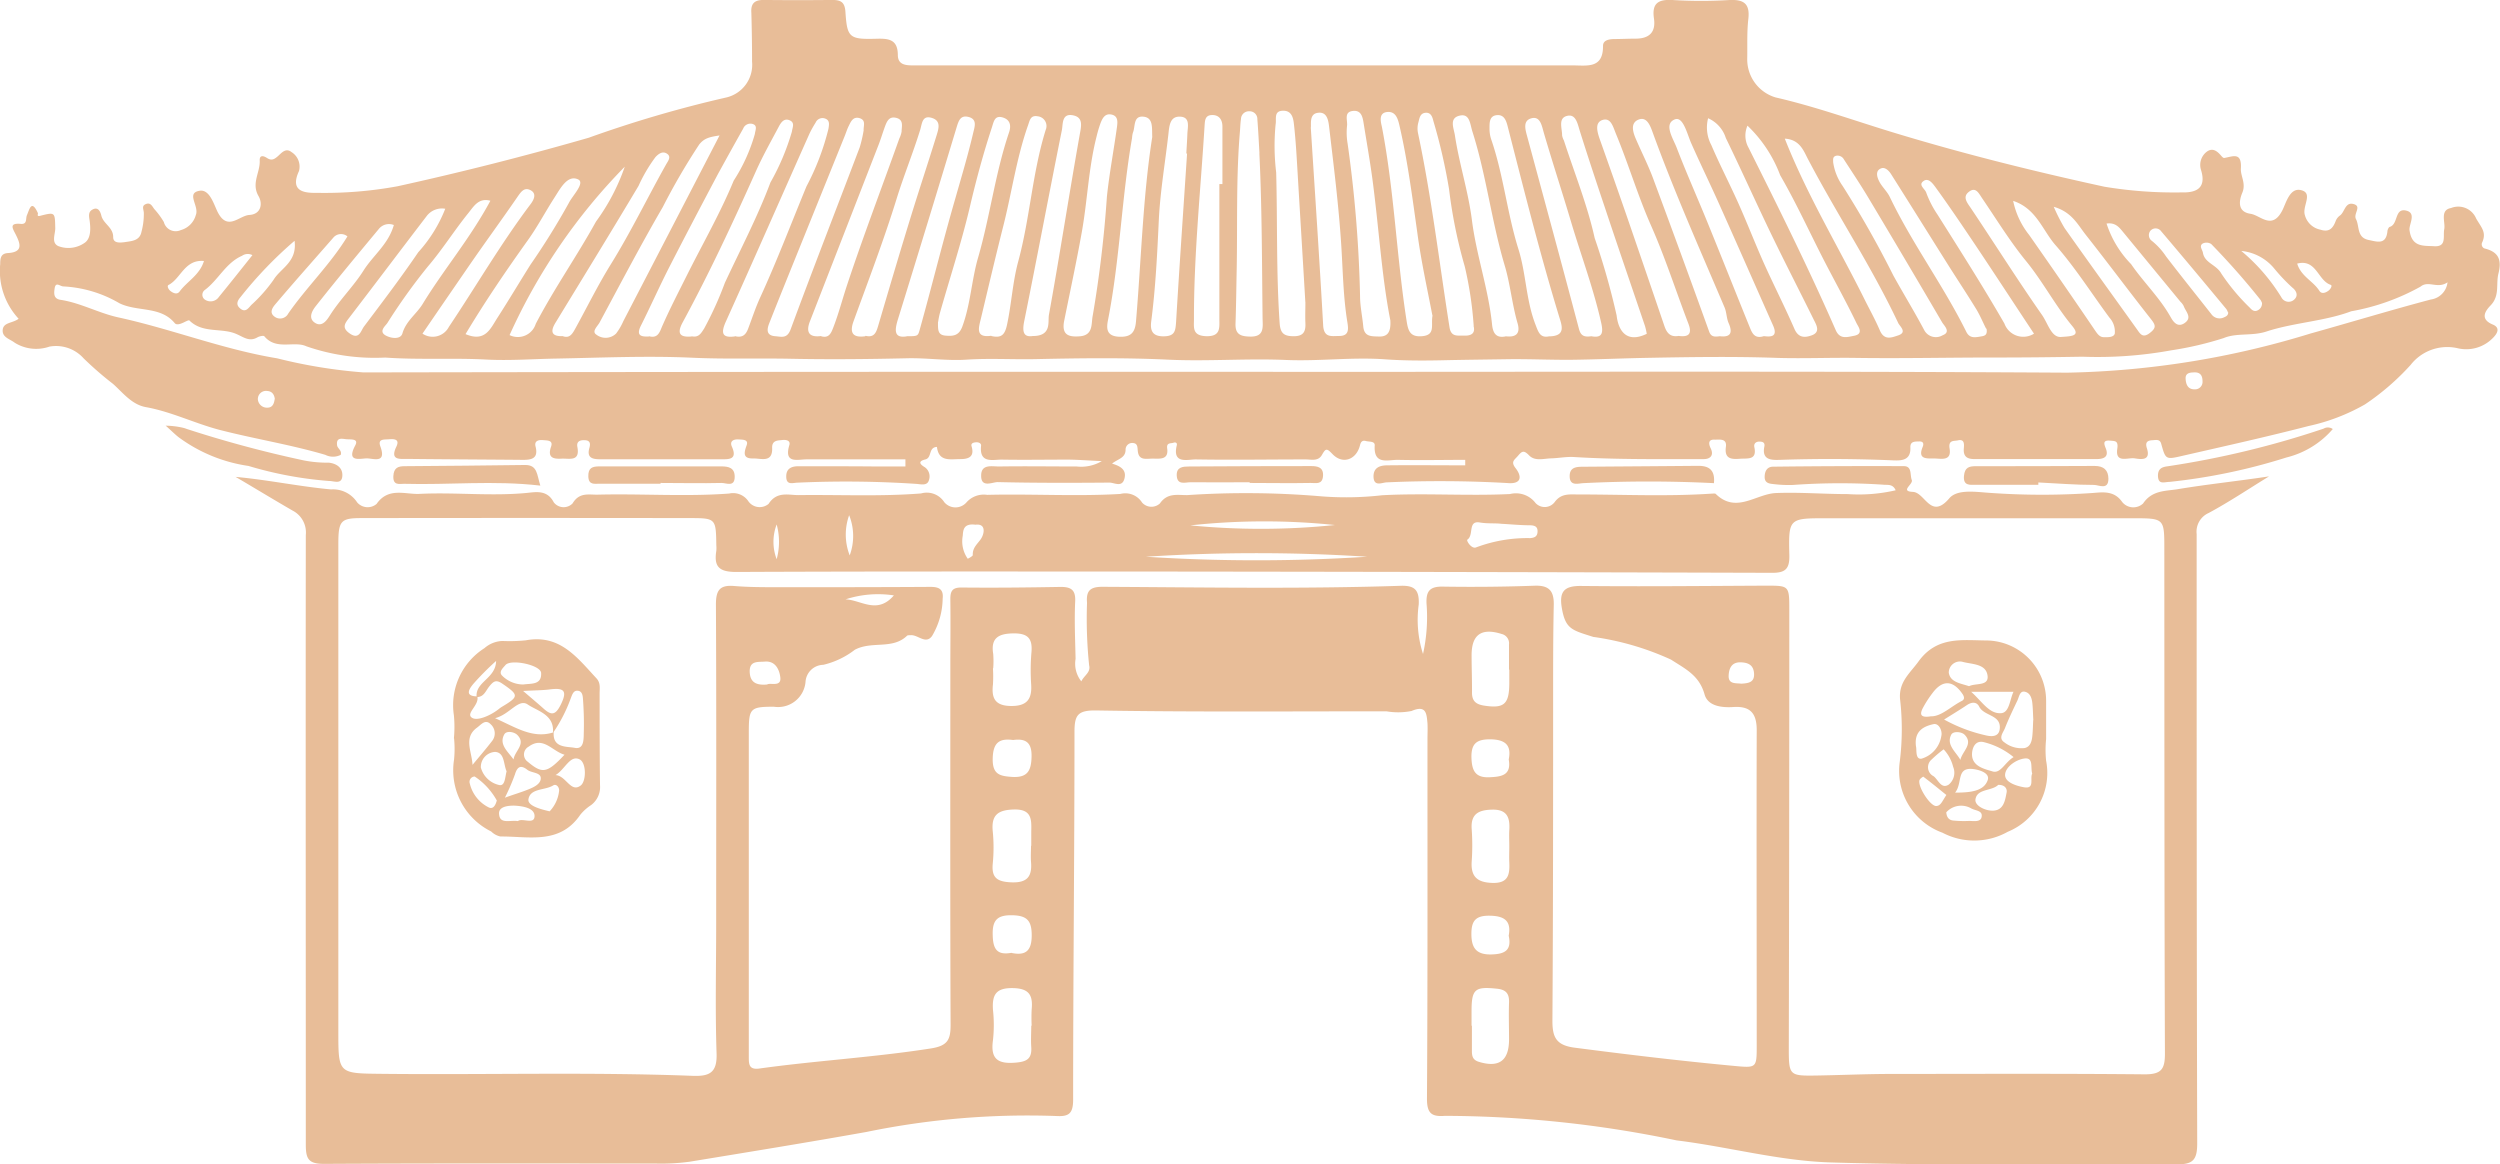 <svg xmlns="http://www.w3.org/2000/svg" xmlns:xlink="http://www.w3.org/1999/xlink" width="49.803" height="23.192" viewBox="0 0 49.803 23.192">
  <defs>
    <clipPath id="clip-path">
      <rect id="矩形_98" data-name="矩形 98" width="49.803" height="23.192" fill="#e8bd98"/>
    </clipPath>
  </defs>
  <g id="more1" clip-path="url(#clip-path)">
    <path id="路径_27764" data-name="路径 27764" d="M18.031,9.152c-.656,0-1.312,0-1.968,0-.174,0-.456.095-.342-.285.027-.09-.064-.11-.143-.1s-.2,0-.2.146c.017.318-.22.217-.377.221-.2.005-.191-.1-.132-.259.047-.122-.081-.115-.16-.12-.1-.007-.182.034-.133.144.122.272-.079.25-.227.251-.8,0-1.6,0-2.4,0-.154,0-.267-.031-.212-.224.022-.078.021-.147-.08-.155s-.181.02-.159.134c.057.3-.162.225-.313.233-.167.009-.289-.017-.21-.242.043-.127-.076-.119-.157-.127s-.184.007-.153.127c.059.233-.07.268-.255.266-.764-.007-1.531-.01-2.3-.019-.148,0-.351.031-.218-.244.07-.146-.037-.157-.147-.147-.092.008-.229-.014-.172.141.133.364-.159.23-.289.24-.149.011-.382.064-.213-.255.079-.144-.086-.119-.173-.127s-.208-.045-.187.12c.008.067.1.1.073.191a.337.337,0,0,1-.307,0c-.7-.206-1.414-.318-2.117-.5-.493-.131-.955-.36-1.455-.45-.286-.051-.46-.288-.657-.463a6.812,6.812,0,0,1-.586-.509.737.737,0,0,0-.681-.234.808.808,0,0,1-.691-.077C.2,6.758.051,6.727.049,6.592c0-.175.191-.145.318-.241A1.4,1.4,0,0,1,0,5.262C0,5.134.017,5.05.158,5.042c.307-.02.241-.191.151-.37-.058-.115-.142-.233.1-.211.136.013.094-.106.124-.174.05-.113.089-.323.218-.041.008.018-.032.074.046.054.3-.076.293-.072.3.249,0,.122-.085.29.064.356A.563.563,0,0,0,1.68,4.84c.134-.089.122-.3.1-.455-.017-.1-.02-.171.064-.212.115-.059.155.059.171.123.04.166.237.232.236.429,0,.127.137.111.229.1.137-.023.3-.024.335-.209a1.358,1.358,0,0,0,.046-.382c-.008-.074-.046-.134.044-.169s.122.044.164.1a1.55,1.55,0,0,1,.191.259.243.243,0,0,0,.337.161.428.428,0,0,0,.3-.3c.074-.177-.206-.439.077-.484.195-.031.279.26.355.418.2.4.43.075.637.064.229-.015.269-.222.18-.376-.148-.255.035-.472.024-.707-.006-.127.091-.087.143-.053.09.059.143.031.216-.032s.157-.178.276-.083a.34.34,0,0,1,.147.377c-.2.432.152.437.367.434a8.036,8.036,0,0,0,1.6-.132q1.916-.422,3.805-.966a23.847,23.847,0,0,1,2.731-.8.668.668,0,0,0,.523-.715c0-.323-.005-.646-.014-.972C14.95.069,15.028,0,15.21,0q.682.008,1.364,0c.175,0,.251.045.264.238.034.514.076.55.617.535.246-.007.425.013.427.323,0,.2.162.208.313.208H31.33c.281,0,.605.069.6-.389,0-.115.12-.133.22-.136.143,0,.287-.008.43-.008.269,0,.405-.127.365-.4-.046-.311.09-.388.382-.369a9.231,9.231,0,0,0,1.112,0c.288-.015.422.064.386.377-.03.26-.017.526-.022.789a.791.791,0,0,0,.565.774c.775.178,1.523.446,2.281.679,1.407.431,2.835.787,4.271,1.1a8.475,8.475,0,0,0,1.532.113c.278.009.509-.07.39-.45a.33.33,0,0,1,.106-.353c.124-.1.22-.018.3.077.015.017.04.043.057.04.174-.029.353-.127.332.215-.008.144.106.293.029.476-.068.163-.1.382.162.421.2.029.427.332.633-.064.075-.144.146-.455.366-.409.263.055.027.318.085.5a.4.4,0,0,0,.308.289c.167.055.244-.018.3-.157a.255.255,0,0,1,.08-.117c.107-.064.108-.277.274-.238.183.043,0,.191.055.3.076.146.011.369.255.418.167.034.342.1.372-.168,0-.033.024-.086.046-.093.173-.051.093-.372.318-.327s.064.271.076.388c.044.351.283.311.492.324.255.015.172-.2.2-.338s-.095-.382.136-.423a.386.386,0,0,1,.5.209c.1.176.211.272.121.474a.088.088,0,0,0,.044.122c.275.068.35.216.279.5-.053.209.031.439-.154.633-.085.089-.239.265.038.382.158.064.1.18-.006.28a.74.74,0,0,1-.7.191.925.925,0,0,0-.927.334,4.914,4.914,0,0,1-.91.787,3.947,3.947,0,0,1-1.12.43c-.828.214-1.664.4-2.5.591-.351.082-.35.083-.439-.236-.027-.1-.109-.074-.176-.071-.1.005-.148.041-.109.161.08.248-.109.221-.244.2s-.39.106-.346-.191c.024-.163-.044-.153-.143-.162-.141-.012-.127.054-.087.152.069.173-.041.215-.179.215h-2.44c-.148,0-.222-.055-.208-.214.007-.08.015-.191-.12-.158-.077.017-.191-.012-.164.16.045.265-.175.2-.313.2s-.327.022-.224-.227c.031-.075.008-.115-.071-.112s-.179-.007-.173.122c.011.255-.175.262-.342.255q-1.131-.049-2.26-.01c-.161.005-.362.007-.307-.264.017-.085-.038-.1-.1-.1s-.113.034-.1.108c.06.269-.138.222-.285.234-.169.013-.315.006-.281-.238.024-.177-.138-.139-.227-.143-.127-.005-.12.083-.076.173.071.146-.016.215-.137.215-.861,0-1.722.011-2.579-.041-.165-.01-.307.022-.46.026s-.328.064-.446-.064c-.1-.1-.136-.082-.213.009s-.155.119-.048.255c.124.161.117.318-.166.292a23.694,23.694,0,0,0-2.4-.014c-.093,0-.264.1-.268-.118,0-.18.132-.219.268-.221.519-.006,1.04,0,1.559,0V9.162c-.446,0-.891.01-1.333,0-.2-.006-.495.115-.47-.288.005-.088-.11-.069-.174-.087s-.1.005-.119.083c-.07.288-.344.39-.547.178-.116-.121-.136-.118-.211.015s-.212.09-.327.09c-.73,0-1.46.013-2.189,0-.159,0-.469.1-.376-.281.013-.055-.031-.064-.064-.052-.055.02-.146-.008-.127.117.031.23-.151.2-.286.2s-.281.045-.3-.153c-.008-.073,0-.153-.1-.158a.131.131,0,0,0-.143.132c0,.171-.157.185-.269.279.161.048.294.119.246.3s-.2.078-.3.078c-.742.006-1.483.008-2.224-.01-.108,0-.334.123-.33-.131,0-.236.22-.178.36-.18.514-.008,1.029,0,1.543,0a.806.806,0,0,0,.5-.107c-.281-.013-.476-.028-.669-.03-.446,0-.885.008-1.327,0-.18,0-.446.081-.409-.275.006-.053-.051-.073-.1-.07s-.108.018-.089.08c.064.213-.064.255-.226.255-.2,0-.429.059-.464-.243-.176.009-.094.217-.232.25s-.123.088-.009.155a.223.223,0,0,1,.082.255c-.031.12-.16.084-.245.077a21.179,21.179,0,0,0-2.367-.025c-.094,0-.234.064-.231-.127,0-.161.115-.2.244-.2.526,0,1.053,0,1.579.005h.551q0-.071,0-.142M48.752,5.626c-.2.137-.377-.045-.536.085a4.409,4.409,0,0,1-1.381.491c-.532.2-1.133.223-1.679.4-.293.1-.6.024-.862.134a6.638,6.638,0,0,1-1.045.244,8.156,8.156,0,0,1-1.768.127c-.593.01-1.188.017-1.782.016-.907,0-1.814.021-2.721.008-.522-.008-1.043.015-1.566,0-.887-.032-1.776-.017-2.664,0-.474.01-.951.031-1.421.037-.432.005-.878-.018-1.312-.011s-.859.011-1.28.021c-.365.008-.764.009-1.146-.019-.652-.047-1.313.041-1.973.013-.78-.034-1.562.031-2.345-.006-.878-.042-1.76-.03-2.64-.011-.462.01-.922-.02-1.388.011-.375.025-.786-.037-1.171-.028-.773.018-1.549.026-2.318.01-.655-.014-1.313.01-1.97-.021-.9-.041-1.8,0-2.7.017-.465.008-.938.044-1.394.02-.674-.036-1.347.008-2.019-.04A4.159,4.159,0,0,1,6.1,6.9c-.245-.115-.6.087-.838-.2-.016-.019-.1,0-.135.02-.162.095-.271,0-.419-.064-.295-.132-.672-.006-.939-.271-.014-.014-.086.028-.127.046s-.127.056-.167.005c-.283-.341-.742-.219-1.1-.394a2.45,2.45,0,0,0-1.115-.335c-.07,0-.155-.106-.176.043-.013.089-.025.2.112.223.4.059.764.265,1.158.351,1.064.232,2.083.637,3.162.815a10.226,10.226,0,0,0,1.719.281q9.58-.017,19.161-.011c4.928,0,9.856-.015,14.784.016a17.531,17.531,0,0,0,4.844-.78c.8-.223,1.591-.464,2.395-.677a.388.388,0,0,0,.335-.348M26,6.022c-.048-.821-.1-1.666-.15-2.51-.021-.345-.038-.691-.077-1.034-.013-.12-.039-.277-.223-.271s-.122.167-.142.27a4.421,4.421,0,0,0,.011.96c.027,1,0,2,.069,3,.014.2.081.262.281.262s.24-.1.232-.265c-.006-.131,0-.262,0-.418m-.915-2.96c-.013-.226-.024-.453-.042-.679a.153.153,0,0,0-.16-.159.157.157,0,0,0-.166.153c-.013.082-.014.166-.021.249-.077.905-.048,1.812-.064,2.719-.008.369-.011.738-.024,1.108-.007.208.092.255.284.259.292.01.259-.183.255-.358-.013-1.1-.011-2.2-.064-3.292m-.8.612h.064c0-.382,0-.764,0-1.146,0-.133-.064-.236-.215-.229C24,2.3,24,2.407,23.993,2.5c-.079,1.285-.214,2.569-.212,3.861,0,.163-.036.325.237.337.3.011.269-.169.269-.344,0-.9,0-1.791,0-2.686M22.95,2.725c-.008-.181.024-.382-.179-.4s-.155.2-.206.318a.483.483,0,0,0-.017.106c-.208,1.2-.243,2.419-.476,3.611-.031.155-.057.337.217.349.237.011.318-.084.337-.3.106-1.236.136-2.478.324-3.679M21.191,6.417c-.043.271.114.3.323.283.266-.025.218-.255.25-.409a23.4,23.4,0,0,0,.283-2.374c.049-.462.136-.92.2-1.382.013-.1.031-.234-.127-.255-.118-.015-.164.084-.2.174a2.512,2.512,0,0,0-.081.275c-.159.625-.18,1.273-.293,1.9-.107.6-.235,1.188-.354,1.782m6.5-.036c-.171-.864-.227-1.84-.356-2.807-.049-.366-.114-.73-.172-1.094-.021-.133-.043-.286-.223-.262s-.094.191-.111.3a1.316,1.316,0,0,0,.013.356A25.463,25.463,0,0,1,27.09,5.9c0,.2.045.4.064.605s.157.195.309.2.248-.058.23-.325M23.644,3.06h-.015c.007-.131.016-.262.021-.394s.064-.33-.141-.341-.218.176-.236.339c-.064.568-.162,1.135-.191,1.7-.032.68-.064,1.358-.152,2.037-.021.163.006.3.24.3s.242-.108.255-.286c.067-1.12.145-2.239.219-3.359m2.465-.505c.087,1.355.174,2.643.246,3.932.014.251.167.212.318.211.2,0,.187-.135.164-.275-.085-.519-.089-1.045-.124-1.569-.05-.761-.145-1.518-.234-2.276-.017-.14-.028-.365-.244-.323-.162.031-.113.234-.127.3m2.423,3.735c-.1-.523-.225-1.082-.3-1.646-.1-.709-.191-1.418-.351-2.115-.031-.133-.067-.315-.255-.292-.169.02-.123.195-.1.295.247,1.28.292,2.586.493,3.871.029.183.064.318.3.3.285-.02.178-.225.216-.413m-8.785.41c.191.042.264-.019.308-.225.09-.419.111-.847.224-1.264.233-.86.28-1.761.546-2.617a.195.195,0,0,0-.157-.272c-.154-.029-.16.091-.2.195-.231.662-.324,1.362-.5,2.041-.151.6-.292,1.2-.435,1.8-.043.178-.111.382.206.336m.828.005c.378,0,.3-.273.322-.417.216-1.192.4-2.388.612-3.581.031-.179.084-.36-.138-.4s-.191.181-.216.3c-.255,1.268-.494,2.539-.75,3.806-.046.226,0,.318.17.292m8.785-.2a7.35,7.35,0,0,0-.178-1.185,9.7,9.7,0,0,1-.313-1.54,11.14,11.14,0,0,0-.313-1.36c-.019-.079-.048-.173-.158-.162s-.118.111-.139.187a.453.453,0,0,0-.01.211c.272,1.281.425,2.583.629,3.875.032.2.162.161.289.166.154.006.227-.052.191-.191m-10.67-.083c0,.152-.01.26.148.274s.268,0,.335-.176c.167-.45.185-.932.318-1.386.237-.822.34-1.676.615-2.488.043-.127.026-.246-.117-.293-.169-.055-.186.073-.225.194-.171.52-.313,1.046-.438,1.579-.168.717-.4,1.419-.6,2.127a1.553,1.553,0,0,0-.033.169m-.63.286c.222,0,.227,0,.262-.127.24-.858.452-1.724.7-2.582.127-.446.261-.891.366-1.34.028-.122.09-.277-.1-.321-.155-.036-.191.081-.23.208q-.578,1.915-1.169,3.825c-.072.231-.074.382.179.339m-.824-.01c.17.041.211-.064.249-.191.211-.717.423-1.435.643-2.15.171-.556.355-1.109.527-1.665.039-.127.083-.276-.092-.333-.195-.064-.2.1-.236.227-.143.465-.328.915-.472,1.381C17.6,4.793,17.293,5.594,17,6.4c-.09.248,0,.331.232.3m12.759,0c.191.024.3-.041.237-.259-.11-.378-.145-.776-.255-1.146-.263-.88-.367-1.8-.645-2.674-.048-.153-.052-.358-.246-.318-.232.048-.119.258-.1.411.087.563.265,1.106.337,1.677.088.694.328,1.365.4,2.068.015.153.064.288.272.243m.853,0c.362,0,.263-.223.21-.4-.382-1.253-.7-2.523-1.025-3.79-.029-.112-.07-.223-.2-.218-.166.006-.16.15-.16.269a.662.662,0,0,0,.032.21c.246.712.318,1.469.542,2.185.155.49.151,1.013.338,1.5.057.147.09.276.26.246m1.961-.049a1.322,1.322,0,0,0-.035-.157c-.267-.788-.538-1.574-.8-2.363-.171-.509-.339-1.015-.5-1.528-.044-.143-.078-.332-.241-.3-.2.039-.109.25-.111.393a.357.357,0,0,0,.036.1c.209.647.467,1.283.613,1.944a14.437,14.437,0,0,1,.437,1.54c.032.291.188.567.6.367M16.356,6.7c.136.039.188-.039.232-.154.109-.276.183-.563.275-.843.327-.989.7-1.965,1.05-2.946a.488.488,0,0,0,.044-.135c0-.1.047-.23-.1-.271s-.191.064-.231.169c-.049.134-.089.272-.141.4q-.677,1.742-1.355,3.484c-.081.209-.022.325.224.291M31.7,6.7c.207.038.241-.057.195-.262-.153-.685-.4-1.341-.6-2.012-.176-.592-.369-1.18-.542-1.772-.042-.143-.069-.333-.235-.3-.2.043-.133.236-.093.386.344,1.273.689,2.541,1.026,3.814.038.145.112.164.249.145m1.745-.005c.191.024.264-.041.187-.242-.25-.652-.463-1.321-.746-1.959-.265-.6-.449-1.225-.7-1.83-.056-.137-.1-.322-.262-.273s-.11.232-.064.37c.178.5.357,1.009.532,1.514q.382,1.109.76,2.219c.05.148.123.227.286.2M17.2,2.589c0-.094.05-.2-.09-.237-.123-.029-.164.074-.206.158-.032.064-.053.133-.08.2l-.866,2.143c-.213.528-.428,1.056-.637,1.586-.046.117-.069.246.12.26.123.009.235.055.306-.138.446-1.209.917-2.415,1.375-3.623a2.532,2.532,0,0,0,.08-.348M34.263,6.7c.183.02.266-.046.169-.263-.043-.1-.039-.213-.08-.31-.49-1.153-1-2.3-1.428-3.475-.045-.123-.112-.33-.276-.272-.183.064-.123.255-.059.4.118.273.255.54.355.819q.558,1.5,1.1,3.007c.039.109.109.108.221.092m-19.625,0c.155.039.218-.039.26-.15.08-.21.149-.425.243-.628.332-.724.615-1.47.919-2.206A4.976,4.976,0,0,0,16.5,2.566c.012-.083.034-.174-.078-.207a.149.149,0,0,0-.178.085,2.111,2.111,0,0,0-.122.219c-.554,1.244-1.1,2.491-1.661,3.733-.1.22-.1.345.172.307m20.5-.006c.142.018.287.017.183-.216-.347-.779-.689-1.56-1.038-2.338-.191-.432-.4-.857-.592-1.291-.083-.191-.161-.539-.327-.472-.227.091-.031.382.039.565.195.509.418,1.006.623,1.511.281.689.554,1.38.834,2.069.045.11.094.231.277.173M13.774,6.7c.141.03.186-.057.25-.155a6.948,6.948,0,0,0,.412-.909c.31-.665.653-1.318.908-2a4.7,4.7,0,0,0,.427-1.011c.01-.08.064-.174-.035-.223-.115-.057-.179.034-.224.119-.155.292-.318.581-.453.882-.457,1.022-.93,2.037-1.464,3.021-.127.236-.04.3.181.28M34.024,2.355a.744.744,0,0,0,.064.537c.167.391.365.771.539,1.16s.328.787.5,1.175c.2.446.421.878.616,1.325.082.191.219.176.351.127.167-.064.09-.2.039-.3-.288-.584-.587-1.163-.87-1.75-.3-.624-.584-1.257-.887-1.88a.641.641,0,0,0-.356-.394M12.927,6.7c.154.039.2-.048.25-.176.155-.357.334-.7.509-1.051.312-.623.661-1.23.926-1.873a3.431,3.431,0,0,0,.422-.931c.007-.069.053-.152-.025-.191a.155.155,0,0,0-.209.087c-.169.3-.335.6-.5.9-.324.612-.647,1.225-.963,1.842-.2.39-.377.79-.573,1.18-.1.2,0,.225.159.217m21.885-4.2a.493.493,0,0,0,.021.439c.6,1.2,1.2,2.408,1.738,3.637.083.187.227.136.365.11.2-.038.08-.185.05-.247-.2-.415-.424-.819-.637-1.23-.295-.573-.563-1.164-.886-1.722a2.642,2.642,0,0,0-.652-.987M14.326,2.7c-.2.03-.3.055-.4.178A12.949,12.949,0,0,0,13.2,4.125c-.439.755-.844,1.528-1.259,2.3-.041.076-.165.18-.064.243a.3.3,0,0,0,.392-.022,1.2,1.2,0,0,0,.145-.248q.5-.964,1-1.929l.918-1.773m21.218.064C36,3.9,36.618,4.912,37.145,5.975c.1.2.211.4.3.608s.238.141.364.1c.191-.064.029-.183,0-.251-.532-1.127-1.223-2.168-1.8-3.269-.081-.153-.159-.387-.463-.4M11.213,6.7c.141.048.194-.064.255-.174.232-.423.446-.857.7-1.266.4-.645.729-1.328,1.1-1.988.039-.068.111-.154.006-.215-.083-.048-.16.009-.22.073a3.094,3.094,0,0,0-.337.573c-.544.913-1.1,1.817-1.655,2.727-.09.148-.11.279.152.267m25.3-3.469A1.082,1.082,0,0,0,36.7,3.7a19.931,19.931,0,0,1,1.014,1.79c.2.362.417.715.612,1.082a.262.262,0,0,0,.369.108c.171-.064.034-.187-.008-.255Q37.96,5.184,37.22,3.947c-.156-.261-.325-.514-.491-.77a.144.144,0,0,0-.151-.074c-.083.018-.06.088-.064.131M10.15,6.678a.374.374,0,0,0,.519-.226c.365-.7.821-1.35,1.2-2.037a4.117,4.117,0,0,0,.573-1.093,11.577,11.577,0,0,0-2.294,3.353m29.414-.127c-.053-.1-.113-.248-.191-.379-.191-.312-.394-.617-.589-.927-.372-.591-.741-1.183-1.114-1.773-.045-.071-.122-.146-.2-.113-.118.047-.078.172-.041.248.055.116.162.207.217.323.446.93,1.066,1.761,1.523,2.684.071.144.191.109.312.089.064-.011.112-.036.091-.153m-30.3.11c.4.169.5-.12.641-.334.223-.347.433-.7.653-1.05a14.276,14.276,0,0,0,.764-1.229c.075-.149.329-.4.185-.469-.214-.1-.357.187-.476.37-.179.278-.333.573-.526.842C10.08,5.39,9.664,6,9.27,6.657m31.246-.008c-.409-.617-.8-1.217-1.2-1.814-.25-.372-.5-.743-.764-1.106-.048-.064-.132-.187-.229-.127-.127.081.02.157.046.237a2,2,0,0,0,.225.438c.452.718.909,1.434,1.332,2.169a.4.4,0,0,0,.593.2m-32.109,0a.363.363,0,0,0,.528-.133c.545-.814,1.037-1.661,1.627-2.444.059-.078.134-.209,0-.279s-.2.048-.274.153c-.314.456-.64.9-.955,1.358s-.613.891-.926,1.35m32.622.064c.248-.016.412-.019.246-.219-.34-.41-.585-.885-.925-1.3-.318-.39-.586-.828-.87-1.245-.069-.1-.127-.237-.266-.127-.122.094-.045.2.029.306.479.714.937,1.441,1.429,2.145.116.166.181.429.356.439M9.765,4c-.234-.064-.331.112-.437.243-.281.347-.518.728-.81,1.069a11.663,11.663,0,0,0-.806,1.125c-.038.057-.188.173-.017.255.111.055.284.07.318-.05.071-.245.276-.382.4-.581C8.833,5.371,9.363,4.751,9.765,4M40.1,4a1.606,1.606,0,0,0,.318.68c.446.637.886,1.273,1.323,1.917.044.064.088.12.162.121s.2.009.222-.071a.412.412,0,0,0-.106-.318c-.358-.484-.683-1-1.078-1.448-.255-.293-.379-.726-.84-.878M8.868,4.16A.382.382,0,0,0,8.5,4.3c-.516.674-1.026,1.352-1.543,2.026-.087.113-.16.2,0,.314.195.141.227-.05.29-.134.367-.488.738-.975,1.082-1.481a2.826,2.826,0,0,0,.537-.865M40.909,4.12a3.642,3.642,0,0,0,.216.425c.478.677.964,1.348,1.446,2.022.064.091.113.174.251.068s.115-.16.022-.279c-.439-.556-.861-1.125-1.3-1.681-.158-.2-.276-.452-.637-.555m1.054.335a2.073,2.073,0,0,0,.489.808c.246.358.564.661.781,1.043.04.07.127.236.28.134.169-.113.025-.23-.013-.342a.307.307,0,0,0-.064-.085L42.3,4.635c-.083-.1-.159-.208-.341-.18M7.847,4.486a.258.258,0,0,0-.3.071C7.124,5.066,6.7,5.575,6.286,6.1c-.064.081-.17.247,0,.341.139.076.232-.08.281-.155.2-.318.476-.585.674-.9.191-.3.493-.521.6-.9M44.379,6.223a.286.286,0,0,0-.031-.064c-.429-.518-.863-1.038-1.3-1.552a.136.136,0,0,0-.22,0,.14.14,0,0,0,.034.191,1.383,1.383,0,0,1,.286.314c.293.382.6.764.9,1.146a.2.2,0,0,0,.255.064c.045-.018.084-.043.081-.1M6.918,4.711a.2.2,0,0,0-.285.028c-.382.437-.769.871-1.146,1.316-.047.056-.139.164-.027.25a.183.183,0,0,0,.279-.059c.368-.53.838-.978,1.178-1.535M45.06,6.04a.575.575,0,0,0-.031-.064,14.793,14.793,0,0,0-.982-1.113.174.174,0,0,0-.166-.013c-.086.049-.008.127,0,.187.035.206.269.235.367.415a4.133,4.133,0,0,0,.568.68c.04.046.089.085.155.052a.152.152,0,0,0,.087-.145M5.862,4.8A8.071,8.071,0,0,0,4.787,5.92c-.055.064-.1.144-.013.22.111.1.168,0,.232-.067a3.009,3.009,0,0,0,.441-.5c.139-.23.469-.35.418-.769m-.84.28a.2.2,0,0,0-.208.013c-.323.141-.47.479-.741.681a.118.118,0,0,0-.005.187.2.2,0,0,0,.285-.048c.225-.275.446-.554.668-.833M44.645,5a3.75,3.75,0,0,1,.8.926.162.162,0,0,0,.25.047c.1-.086.039-.187-.032-.242a3.559,3.559,0,0,1-.359-.378A.973.973,0,0,0,44.645,5m-40.59.2c-.382-.031-.456.351-.7.477-.037.018-.007.085.033.118.06.049.138.08.187.012.147-.2.4-.327.484-.607m41.7.053c.076.255.318.346.442.542.043.069.127.041.187-.008.038-.031.077-.1.037-.112-.255-.084-.282-.52-.665-.423m-2.05,2.168c-.085,0-.179.01-.174.123s.044.218.182.214a.148.148,0,0,0,.155-.158c0-.109-.038-.183-.163-.18M5.471,7.953c-.01-.092-.055-.158-.151-.163a.162.162,0,0,0-.187.166.18.18,0,0,0,.191.166c.1,0,.132-.079.143-.167" transform="translate(0.004 -0.001)" fill="#e8bd98"/>
    <path id="路径_27765" data-name="路径 27765" d="M78.063,154.736c.637.057,1.265.191,1.906.25a.573.573,0,0,1,.519.258.275.275,0,0,0,.387.031c.234-.337.567-.188.849-.2.715-.036,1.432.05,2.151-.02.173-.017.4-.064.529.187a.248.248,0,0,0,.376.022c.134-.226.323-.17.5-.174.872-.022,1.745.043,2.618-.022a.366.366,0,0,1,.378.146.276.276,0,0,0,.408.06c.167-.258.4-.173.6-.175.813-.01,1.626.031,2.438-.033a.414.414,0,0,1,.462.174.291.291,0,0,0,.446,0,.46.46,0,0,1,.408-.146c.884-.022,1.769.034,2.654-.018a.394.394,0,0,1,.432.171.249.249,0,0,0,.356.018c.151-.219.355-.163.546-.166a17.655,17.655,0,0,1,2.614.02,6.3,6.3,0,0,0,1.267-.017c.846-.046,1.7.017,2.546-.024a.491.491,0,0,1,.509.178.249.249,0,0,0,.382-.018c.127-.174.29-.152.449-.152.9,0,1.793.044,2.689-.017.024,0,.057-.006.07.006.409.4.8,0,1.2-.017.476-.019.955.021,1.43.021a3.246,3.246,0,0,0,.955-.076c-.059-.136-.169-.1-.255-.112a13.1,13.1,0,0,0-1.793.006,2.509,2.509,0,0,1-.391-.018c-.081-.008-.171-.021-.171-.14s.05-.2.157-.206q1.307-.016,2.614-.011c.17,0,.12.173.16.277.032.085-.244.223.022.236.244.011.355.565.726.127.164-.191.544-.123.828-.106a14.589,14.589,0,0,0,2.042,0c.194-.016.418-.045.573.18a.285.285,0,0,0,.416.031c.18-.267.446-.246.692-.286.6-.1,1.2-.161,1.818-.255-.4.245-.788.506-1.2.728a.408.408,0,0,0-.242.421c0,4.047,0,8.093.011,12.14,0,.331-.086.419-.414.416-2.3-.017-4.595.032-6.889-.038-1.026-.031-2.042-.313-3.068-.439a22.768,22.768,0,0,0-4.614-.489c-.275.022-.361-.055-.359-.351.015-2.383.009-4.765.01-7.147,0-.108.006-.216,0-.323-.018-.191-.023-.37-.318-.244a1.37,1.37,0,0,1-.5.006c-1.926,0-3.852.016-5.777-.017-.382-.006-.436.1-.437.43,0,2.441-.027,4.883-.027,7.324,0,.288-.094.34-.346.325a15.914,15.914,0,0,0-3.772.318c-1.171.209-2.348.4-3.523.593a4.2,4.2,0,0,1-.678.036c-2.2,0-4.4-.006-6.6.007-.318,0-.367-.1-.367-.389,0-4.047-.005-8.093,0-12.14a.49.49,0,0,0-.264-.486c-.378-.218-.751-.446-1.126-.666m23.642,3.542a3.384,3.384,0,0,0,.074-1.026c-.01-.243.064-.339.323-.335q.915.015,1.83-.018c.284-.01.385.1.382.372-.013.6-.013,1.2-.013,1.8,0,2.164,0,4.334-.014,6.5,0,.318.071.483.442.531,1.054.137,2.107.263,3.164.362.459.043.464.048.464-.4,0-2.1-.006-4.191,0-6.286,0-.344-.133-.484-.467-.462-.236.015-.509-.019-.573-.255-.107-.376-.374-.5-.67-.691a5.543,5.543,0,0,0-1.546-.451c-.418-.134-.554-.15-.626-.573-.056-.327.041-.446.386-.442,1.22.013,2.44,0,3.66-.006.483,0,.485-.009.485.485q0,4.365-.01,8.729c0,.537.01.553.533.545.5-.008,1-.031,1.5-.032,1.687,0,3.374-.009,5.06.008.325,0,.4-.1.4-.407-.012-3.353-.01-6.706-.012-10.058,0-.609,0-.612-.614-.613-2.034,0-4.067,0-6.1,0-.764,0-.775-.006-.756.737.007.274-.083.351-.342.35q-5.956-.018-11.913-.025c-2.907,0-5.814-.006-8.721.008-.341,0-.452-.1-.4-.421a.65.65,0,0,0,0-.108c-.008-.536-.008-.544-.533-.544q-3.266-.005-6.532,0c-.421,0-.465.053-.465.526v9.7c0,.841,0,.836.851.845,2.069.023,4.138-.039,6.206.04.34.013.491-.064.478-.446-.029-.861-.008-1.724-.008-2.586,0-2.12.006-4.239-.005-6.359,0-.285.078-.391.364-.367s.6.024.9.024c.969,0,1.937,0,2.906-.006.169,0,.376-.027.347.23a1.492,1.492,0,0,1-.211.747c-.127.177-.283-.029-.427-.015-.024,0-.056,0-.069.008-.29.285-.7.1-1.043.282a1.63,1.63,0,0,1-.629.3.362.362,0,0,0-.353.341.549.549,0,0,1-.63.494c-.476,0-.5.032-.5.516q0,2.425,0,4.849v1.616c0,.148.007.255.213.226,1.135-.158,2.281-.222,3.415-.4.339-.053.393-.179.392-.476-.01-2.371-.005-4.742-.005-7.113,0-.455.006-.91,0-1.365,0-.162.044-.23.226-.228.658.007,1.315,0,1.973-.012.2,0,.3.055.288.289-.018.382,0,.764.008,1.146a.561.561,0,0,0,.114.446c.06-.122.191-.178.156-.318a8.982,8.982,0,0,1-.042-1.247c-.022-.255.077-.321.325-.318,1.973.01,3.947.045,5.92-.02.285-.01.375.085.363.37a2.236,2.236,0,0,0,.094,1.015m-7.815,7.377h.01a3.211,3.211,0,0,1,0-.322c.029-.292-.057-.424-.389-.426s-.4.145-.382.432a2.773,2.773,0,0,1,0,.607c-.051.368.09.477.45.446.23-.019.327-.08.313-.31-.01-.143,0-.286,0-.429m0-3.581h0v-.285c.006-.239.011-.446-.342-.438-.318.008-.458.106-.425.437a3.267,3.267,0,0,1,0,.64c-.027.283.086.361.362.374.324.015.425-.114.4-.408-.008-.106,0-.214,0-.318m-.758-3.538h0a2.726,2.726,0,0,1,0,.322c-.032.272.04.424.354.429s.427-.127.407-.428a4.242,4.242,0,0,1,.006-.644c.024-.278-.078-.378-.362-.374s-.454.084-.4.409a1.873,1.873,0,0,1,0,.286m9.529,7.121h.007v.5c0,.1.013.18.135.218.4.123.6-.016.605-.432,0-.251-.009-.5,0-.753.005-.18-.068-.255-.247-.271-.432-.045-.5.007-.5.449v.287m.751-7.092h-.005v-.5a.191.191,0,0,0-.145-.21c-.4-.127-.6.008-.6.422,0,.25.01.5.008.748,0,.161.074.228.23.255.4.064.509-.018.513-.429v-.285m0,3.518c0-.107-.006-.215,0-.321.016-.247-.04-.416-.341-.409-.269.006-.431.083-.408.39a4.618,4.618,0,0,1,0,.642c-.02.307.113.419.416.428.318.008.343-.172.333-.409-.005-.107,0-.215,0-.321M96.2,156.327a34.386,34.386,0,0,0,4.408,0,34.117,34.117,0,0,0-4.408,0m-2.674,7.893c.28.058.4-.043.4-.351,0-.292-.094-.394-.386-.4s-.4.09-.391.39c.005.275.078.413.375.358m6.442-8.522a13.694,13.694,0,0,0-2.88.007,14.382,14.382,0,0,0,2.88-.007m-6.41,4.283c-.276-.038-.4.052-.407.368s.138.351.386.367c.311.019.382-.127.388-.405s-.112-.365-.367-.33m9.872,3.9c.057-.3-.09-.395-.374-.4s-.371.1-.369.372.1.405.393.4c.265-.006.414-.076.351-.37m0-3.516c.06-.294-.081-.395-.367-.4-.262,0-.382.074-.376.363.008.259.074.406.36.393.232-.011.442-.034.382-.359m-.137-4.689c-.132-.018-.285,0-.441-.028-.242-.039-.11.255-.246.343-.025.017.087.2.182.151a2.9,2.9,0,0,1,1.069-.182c.08-.007.139-.026.147-.117.01-.115-.057-.137-.155-.139-.179,0-.358-.018-.557-.029m-14.633,3.2c.064-.04.284.057.261-.141-.015-.131-.085-.334-.31-.314-.137.011-.307-.022-.3.206.008.2.121.271.347.25m4.152-3.183c-.248-.033-.246.118-.255.221a.6.6,0,0,0,.1.457s.1-.049.1-.073c-.007-.14.081-.21.155-.311s.12-.318-.095-.295m15.243,3.168c.147-.008.278-.022.26-.215-.016-.172-.136-.208-.276-.211-.174,0-.222.127-.229.26-.01.18.141.152.244.165m-16.874-1.758a2.092,2.092,0,0,0-.963.079c.308.01.63.309.963-.079M90.3,156.3a1.115,1.115,0,0,0-.011-.8,1.141,1.141,0,0,0,.011.8m-1.455.076a1.3,1.3,0,0,0,0-.692.97.97,0,0,0,0,.692" transform="translate(-73.373 -145.236)" fill="#e8bd98"/>
    <path id="路径_27766" data-name="路径 27766" d="M54.83,141.167a1.65,1.65,0,0,1,.358.043,23.232,23.232,0,0,0,2.4.649,2.441,2.441,0,0,0,.5.045c.162.019.283.109.267.274s-.169.089-.262.091a7.575,7.575,0,0,1-1.607-.3,3.084,3.084,0,0,1-1.393-.573c-.064-.05-.12-.106-.259-.232" transform="translate(-51.536 -132.687)" fill="#e8bd98"/>
    <path id="路径_27767" data-name="路径 27767" d="M719.12,141.783a1.783,1.783,0,0,1-.926.568,11.758,11.758,0,0,1-2.329.486c-.1,0-.224.064-.229-.121,0-.142.077-.176.2-.191a18.148,18.148,0,0,0,3.1-.749.168.168,0,0,1,.184.009" transform="translate(-672.647 -133.237)" fill="#e8bd98"/>
    <path id="路径_27768" data-name="路径 27768" d="M133.391,154.656c-.931-.108-1.823-.01-2.716-.036-.09,0-.221.038-.212-.151.008-.168.093-.2.227-.2.8-.006,1.6-.013,2.4-.024.246,0,.231.191.3.407" transform="translate(-122.627 -144.982)" fill="#e8bd98"/>
    <path id="路径_27769" data-name="路径 27769" d="M652.754,154.807c-.418,0-.835,0-1.253,0-.108,0-.247.023-.227-.18.016-.166.1-.191.237-.191.789,0,1.577,0,2.365-.005.183,0,.274.085.275.255,0,.234-.191.123-.287.123-.37,0-.739-.031-1.109-.049v.056" transform="translate(-612.149 -145.149)" fill="#e8bd98"/>
    <path id="路径_27770" data-name="路径 27770" d="M196.6,154.966h-1.213c-.1,0-.22.031-.225-.145s.086-.2.222-.2h2.427c.145,0,.268.027.267.207,0,.213-.169.121-.264.123-.4.01-.808,0-1.213,0v.014" transform="translate(-183.442 -145.33)" fill="#e8bd98"/>
    <path id="路径_27771" data-name="路径 27771" d="M523.41,154.71a25.9,25.9,0,0,0-2.6,0c-.1.005-.264.064-.271-.127s.131-.2.271-.2c.764-.006,1.528-.011,2.292-.018.222,0,.337.092.31.351" transform="translate(-489.269 -145.085)" fill="#e8bd98"/>
    <path id="路径_27772" data-name="路径 27772" d="M391.665,154.856c-.393,0-.787.005-1.18,0-.1,0-.263.064-.272-.133-.008-.175.127-.18.248-.181q1.216-.008,2.432-.008c.124,0,.248.022.234.2s-.15.134-.246.136c-.4.008-.81,0-1.215,0v-.01" transform="translate(-366.771 -145.249)" fill="#e8bd98"/>
    <path id="路径_27773" data-name="路径 27773" d="M632.621,214.23a2.08,2.08,0,0,0,0,.43,1.265,1.265,0,0,1-.764,1.415,1.362,1.362,0,0,1-1.3.019,1.31,1.31,0,0,1-.852-1.411,5.194,5.194,0,0,0,.006-1.253c-.027-.346.2-.514.371-.752.365-.5.859-.418,1.351-.414a1.2,1.2,0,0,1,1.188,1.213v.754Zm-.255-.382c-.007-.127-.008-.235-.02-.341s-.048-.2-.149-.222-.113.1-.147.173c-.087.183-.175.365-.249.553-.035.089-.14.2-.008.285a.549.549,0,0,0,.4.111c.122-.027.145-.148.155-.255s.011-.214.016-.3m-1.775-.013a3.118,3.118,0,0,0,.843.318c.152.034.255,0,.266-.138.025-.279-.314-.245-.41-.437-.05-.1-.149-.095-.244-.031-.134.09-.273.174-.455.288m-.248-.064c.2-.005.382-.195.6-.306.064-.032.051-.088.009-.147-.191-.273-.4-.276-.6,0a2.115,2.115,0,0,0-.191.3c-.047.1-.06.191.172.152m1.643.814a1.5,1.5,0,0,0-.58-.295c-.191-.055-.244.12-.249.225-.01.255.25.306.41.355s.246-.183.419-.286m-.886-1.413c.132-.064.382,0,.368-.195-.022-.26-.318-.236-.509-.292a.222.222,0,0,0-.265.218c.029.194.239.213.4.269m.047.113c.222.2.362.446.6.425.161-.016.169-.273.242-.425Zm-1.1,1.088c.018.064-.019.267.113.243a.56.56,0,0,0,.392-.454c.024-.089-.043-.258-.157-.233-.191.042-.39.134-.348.446m.549.057a2.374,2.374,0,0,0-.236.2.2.2,0,0,0,.037.334c.094.07.15.261.3.169a.306.306,0,0,0,.09-.356.784.784,0,0,0-.191-.35m1.766.484c-.037-.117.032-.324-.154-.3-.162.02-.374.162-.386.318s.226.229.375.255c.222.04.116-.173.164-.27m-1.533.377c.309,0,.573-.03.648-.251.053-.157-.224-.219-.333-.222-.29-.009-.169.292-.318.474m.859-.155c-.127.127-.425.071-.453.293-.015.122.2.229.359.22.206-.013.232-.206.262-.361.016-.081-.041-.157-.168-.152m-1.034.545c.008.113.064.157.138.165a2.185,2.185,0,0,0,.318.008c.089,0,.224.027.247-.073.032-.141-.127-.127-.212-.18a.4.4,0,0,0-.49.08m.279-1.038c.035-.177.271-.323.082-.509-.06-.058-.222-.073-.262,0-.106.2.088.339.179.5m-.281.7c-.151-.122-.3-.244-.456-.362-.006,0-.057.034-.071.06-.06.112.208.535.332.525.087-.008.108-.08.2-.222" transform="translate(-591.86 -199.505)" fill="#e8bd98"/>
    <path id="路径_27774" data-name="路径 27774" d="M150.1,213.944a2.449,2.449,0,0,0,0-.465,1.345,1.345,0,0,1,.609-1.337.573.573,0,0,1,.358-.143,3.226,3.226,0,0,0,.465-.013c.678-.127,1.024.344,1.407.756.087.092.064.2.064.3,0,.609,0,1.218.008,1.828a.449.449,0,0,1-.18.4.92.92,0,0,0-.213.191c-.409.6-1.026.428-1.591.433a.372.372,0,0,1-.184-.1,1.36,1.36,0,0,1-.74-1.43,2.115,2.115,0,0,0,0-.429m.45-.819c-.031-.306.382-.366.388-.719a5.54,5.54,0,0,0-.453.456c-.064.079-.2.247.078.25.05.173-.248.344-.1.429.109.064.367-.05.526-.175a.531.531,0,0,1,.057-.042c.353-.21.348-.238.017-.465-.127-.087-.176-.047-.255.047s-.11.22-.255.219m1.516.714c.039-.365-.315-.437-.5-.565s-.36.2-.652.272c.427.191.754.415,1.169.281-.026.318.265.28.418.31.191.037.177-.18.181-.314.006-.213,0-.426-.015-.637-.005-.076-.008-.187-.119-.187-.076,0-.1.085-.127.155a3.056,3.056,0,0,1-.353.686m.23.434c-.246-.069-.422-.376-.714-.161a.177.177,0,0,0-.02.3c.29.243.382.236.733-.138m-.819-1.4c.151-.024.367.015.354-.23-.009-.159-.605-.284-.711-.157-.049.059-.143.137-.064.213a.6.6,0,0,0,.419.174m-1.01,1.6c.132-.16.269-.318.394-.481a.244.244,0,0,0-.034-.328c-.107-.109-.191.011-.272.069-.275.2-.1.48-.089.74m1.007-1.472c.185.159.3.255.413.356.149.132.231.131.335-.076.143-.286.068-.346-.215-.31-.148.019-.3.018-.534.031m-.327,1.6c-.064-.139-.036-.372-.227-.386a.3.3,0,0,0-.286.31.486.486,0,0,0,.358.348c.127.036.123-.158.155-.271m-.031.524c.176-.064.3-.1.416-.145s.281-.106.295-.226c.016-.136-.178-.115-.266-.183-.127-.1-.2-.07-.248.092a4.27,4.27,0,0,1-.2.463m.891.272a.7.7,0,0,0,.187-.392c.017-.078-.05-.167-.118-.123-.165.1-.457.052-.491.276-.018.122.214.191.423.239m.119-.722c.21.013.3.36.5.207.112-.087.114-.449-.02-.519-.191-.1-.294.2-.481.311m-1.609.029a.106.106,0,0,0-.1.14.714.714,0,0,0,.376.475c.094.047.14-.055.162-.137a1.375,1.375,0,0,0-.439-.477m.859.887c.09-.069.33.08.332-.1,0-.167-.248-.2-.407-.208-.109,0-.315.013-.3.169.015.208.22.113.382.14m-.094-1.226c.02-.172.261-.311.071-.495-.064-.059-.212-.085-.255-.007-.111.2.069.337.185.5" transform="translate(-141.058 -199.23)" fill="#e8bd98"/>
  </g>
</svg>
